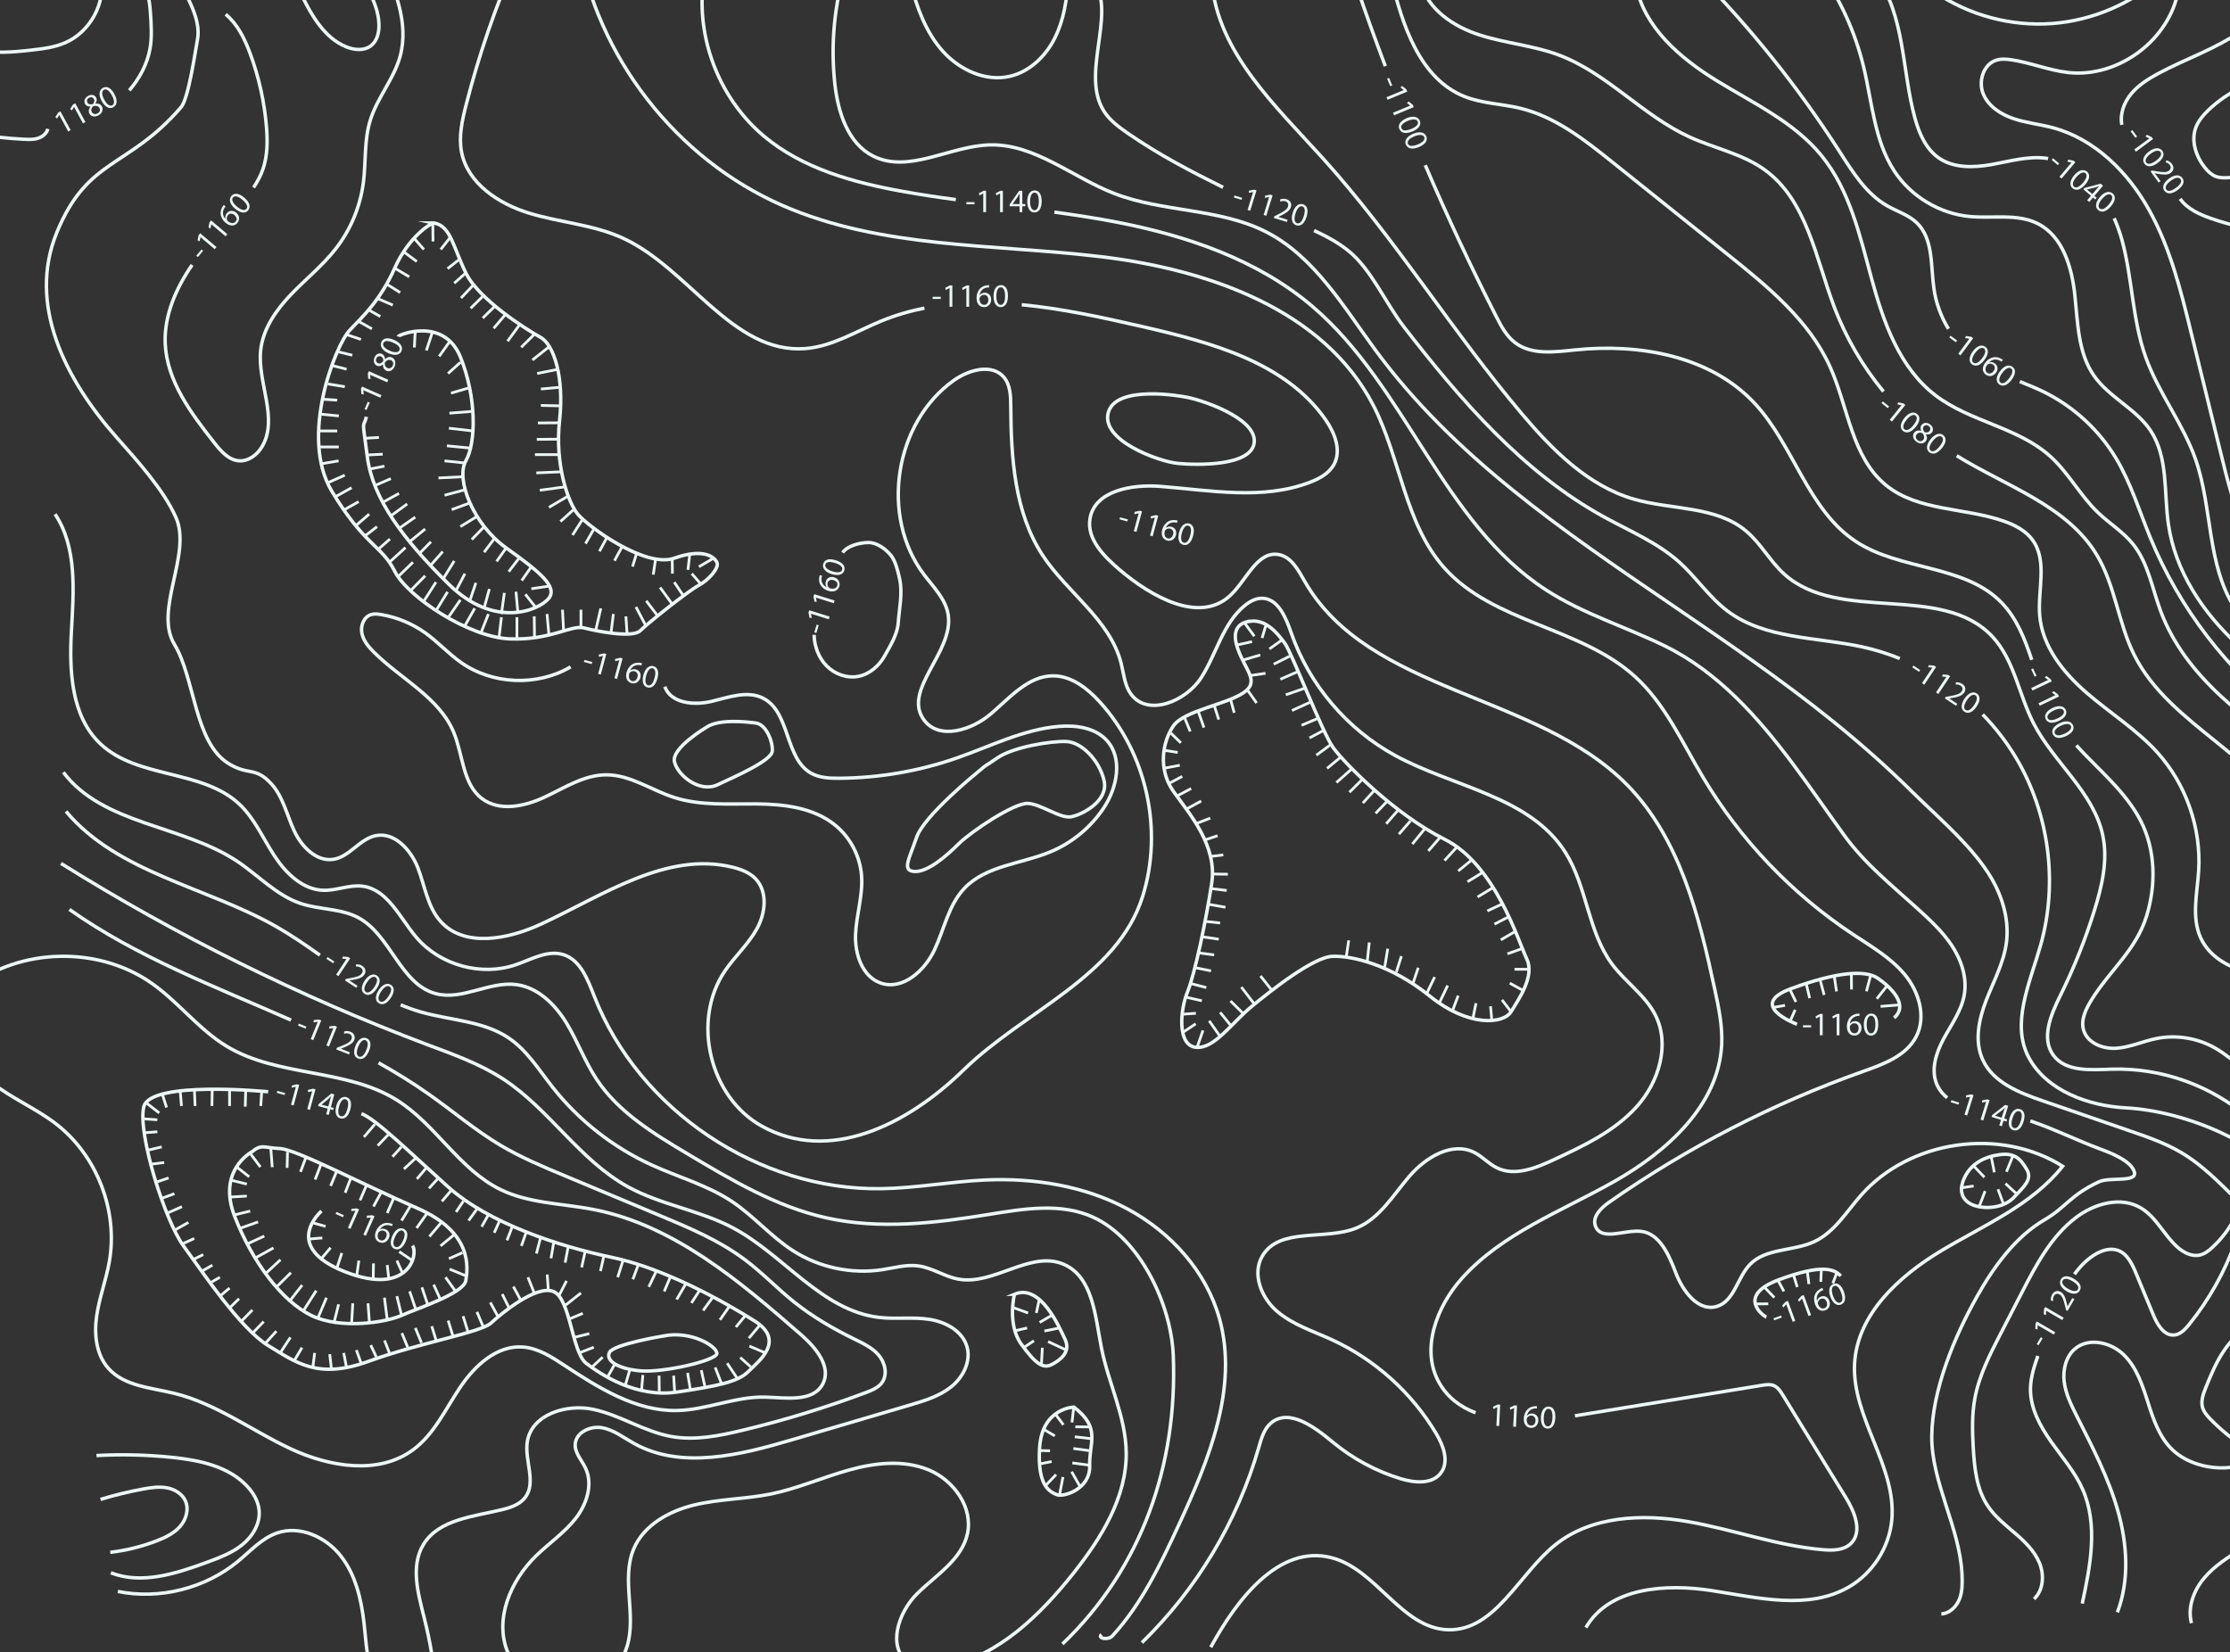 <svg id="Vector" xmlns="http://www.w3.org/2000/svg" viewBox="0 0 3260 2415"><rect x="0" y="0" width="3260" height="2415" fill="#333333" stroke="none"/><style>.st0{fill:none;stroke:#ecf7f6;stroke-width:5;stroke-miterlimit:10}.st1{fill:#ecf7f6}.st2{fill:none;stroke:#ecf7f6;stroke-width:4;stroke-miterlimit:10}</style><path class="st0" d="M3184.6-14.9c-12.6 73-87.7 129.2-161.3 120.9-28.2-3.2-55-14.5-83.1-18.6-7.3-1.1-15-1.6-22.1.7-18.7 6-26.3 30.8-18.9 49s25.6 30 44.2 36.3c18.6 6.3 38.5 8.2 57.5 13.3 61.3 16.4 110 64.9 140.9 120.4s46.4 117.9 61.5 179.6c14.2 57.9 28.5 115.8 42.7 173.7 10.5 42.9 21.2 86.1 40.3 125.9s47.6 76.4 86.3 97.6"/><path class="st0" d="M3277.8 44.1c-37.5 27.3-82.7 41.7-123.5 63.8-14.3 7.8-28.4 16.7-38.8 29.3-10.4 12.6-16.7 29.3-13.6 45.3M3187.1 290.7c10.6 14.8 28.2 22.7 45.4 28.7 55.5 19.4 115.4 25.9 173.7 19M3275.4 128.5c-17.2 8.2-33 19.2-46.8 32.3-7.5 7.2-14.5 15.3-18.3 25-7.7 19.7-.3 42.6 12.9 59.1 4.2 5.3 9.2 10.2 15.5 12.8 5.9 2.4 12.4 2.4 18.7 2 25.7-1.4 51.1-9 73.5-21.9M2828.9-11.4c49.7 33.8 110.9 50.2 170.8 45.8 59.9-4.4 118.1-29.6 162.3-70.2M3090.7 319.1c4.7 10.5 8.5 21.4 11.5 32.2 15.3 56.2 14.9 116.1 34.6 170.9 18.7 52.4 54.7 97.2 73 149.7 24.7 71 16.3 153.5 57.1 216.6 22.1 34.2 56.5 58.6 91.8 79.1M2742.3-35.5c42.9 58.4 37.8 137.9 57 207.8 6.1 22.3 15.8 45.1 34.7 58.4 21.8 15.3 50.9 14.5 77.1 9.9 26.2-4.6 52.5-12.5 78.9-9.4 1.4.2 2.7.3 4.1.6"/><path class="st0" d="M2659.6-44.2c30.3 42.5 52.4 90.9 64.7 141.7 12.6 52 15.7 108.2 45.1 152.8 24.3 37 66 62 110 66.2 33.7 3.2 70-4.8 100.1 10.7 36.3 18.6 49.4 63.8 53.7 104.4 4.3 40.6 4.6 84.3 28 117.7 22.1 31.6 61.3 48.1 82.7 80.2 25.9 39 19.4 90.2 26 136.6 9.8 68.5 50.4 129.8 101.5 176.5 51.1 46.8 112.4 80.7 173.7 112.8"/><path class="st0" d="M2952.7 557.8c11.7 4.7 23.4 9.4 34.7 14.9 43.7 21.4 81 55.6 106 97.3 21.7 36.2 34 77 50.1 116 42.5 103.2 112.8 194.7 201.5 262.4M2484.3-35.2c76.7 78.1 145.4 164.1 204.6 256.3 19.3 30 38.9 62 69.8 79.7 14.5 8.3 31.3 13.3 43.4 24.9 24.5 23.5 20.2 62.8 25.1 96.5 3 20.7 10.3 40.7 21.2 58.6"/><path class="st0" d="M2391.6-21.6c11.8 61.7 64.7 106.8 118.3 139.7s112.8 60.4 152.6 109c41.7 50.8 56.5 117.7 73.8 181.2s40.9 129.8 93.2 169.7c50.5 38.6 120.5 46.5 167.7 89.1 26.8 24.1 43.8 57.4 69.8 82.2 16.6 15.9 36.7 28.1 51.1 46 22.2 27.5 28 64.3 40.3 97.5 36.4 98.2 128.6 162.8 215.7 221"/><path class="st0" d="M2860.5 666.2c72.1 44.8 161.6 72.7 205.1 145.6 26.7 44.7 31.1 99.4 54.5 145.9 52.2 104.1 187.6 148.1 234.5 254.8M2077.2-24.5c10.2 38.4 47.8 63.4 85.7 75.6s78.3 15.3 115.5 29.2c70.8 26.4 122.7 88.5 191.4 119.9 36.4 16.6 77.1 24.5 109.6 47.8 62.2 44.7 75 129.6 102.2 201.2 17 44.6 41.4 86.3 71.8 123.1"/><path class="st0" d="M2033.3-32.4c16.9 68.7 41.7 147 107.4 173.4 25.9 10.4 54.7 10.7 81.8 17.3 51.3 12.4 94.3 46.4 135.5 79.4 56.1 45 112.2 90 168.4 134.9 58.1 46.6 118.3 95.7 148.9 163.6 26.6 58.9 31.6 132.1 81.7 173 47.2 38.6 115.9 32.5 173.3 53 15.7 5.6 31.1 13.7 41 27.1 22.3 30.5 7.4 73 10.5 110.6 3.8 45.1 34.5 83.4 68.7 113 34.2 29.6 73.3 53.8 103.6 87.4 41.8 46.5 63.9 110.1 60.1 172.5-2.1 33.2-10.8 68.4 3.1 98.6 12.2 26.5 40.1 43.1 68.6 49.1 28.5 6.1 58.1 3.2 87.1.3"/><path class="st0" d="M3035.4 1089.7c32.9 36.2 72.5 67.7 94.5 111.2 21.4 42.2 22 93.1 8.3 137.7-15.5 50.5-53.8 79.6-80.6 123-8.2 13.3-16 29-11.7 44.1 5.5 19.1 28.4 28.1 48.2 26.7 19.8-1.4 38.4-10.1 57.9-14.1 29.2-6 60.5-.9 86.4 13.9 31.1 17.8 55.7 49.7 91.2 54.7M2083.6 241.5c32.1 74.8 66.7 148.6 103.7 221.1 7.2 14.1 14.8 28.6 27.4 38.2 24.1 18.6 58 13.8 88.3 10.7 93.8-9.7 197.2 8.8 261.7 77.7 57.7 61.7 78.1 156.5 148.8 202.7 64.8 42.4 157.8 33.3 212.1 88.6 22.6 23.1 34.2 53.1 44.6 84.1M1983.9-17.8c13.1 38.4 26.9 76.5 41.3 114.5"/><path class="st0" d="M1771.4-26.5c9.1 103.1 92.7 180.8 162.1 257.5 105.9 117.1 189.1 252.9 290.9 373.5 45.1 53.4 97.1 105.8 164.2 125.2 55.1 15.9 119.5 9.6 163.6 46.3 21.6 17.9 35 44 55.7 62.9 80.3 73.1 230.5 12.4 304.7 91.7 32 34.2 38.6 84.5 59.9 126.2 29.6 57.9 88.4 101.2 101.6 164.9 7.5 36.1-1.2 73.5-12.2 108.8-13.3 42.7-29.9 84.4-49.8 124.5-13.7 27.8-28.7 62.4-10.4 87.5 18 24.7 54.8 21.5 85.5 20.5 73.2-2.3 146.9 24.3 201.6 72.9"/><path class="st0" d="M2898.5 1044.5c18.5 19.1 34.9 40.2 48.5 63 48.7 81.4 62 183.2 36.1 274.4-15.6 54.8-44.2 115.2-16.7 165.1 26.4 47.9 87.1 69.7 141.7 72.6 83.5 4.4 209.2 50.4 264.6 140.9M1921 337c17.7 8.2 34.8 17.3 50 29.5 33.6 26.9 54.7 76.9 81.1 111 83.1 107.3 174.1 213.1 293.1 278.4 37.4 20.5 77.6 37.2 109.4 65.6 25.1 22.5 44 51.6 70.9 71.8 54.9 41.3 129.9 37.7 197 52.4 18.7 4.1 37 9.8 54.8 17M1587.6-40.2c55.6 44.6-12.3 143.9 26.7 203.5 8.8 13.4 22.2 23.1 35.4 32.2 44.3 30.6 90.9 54.9 138.3 78.4M1331.2-24c9.4 35.5 22.4 71.3 46.9 98.7s62.6 45.2 98.4 36.8c28.7-6.7 52-29.2 65.3-55.5 13.3-26.3 17.9-56.2 19.6-85.6.5-8.9.2-19.1-6.6-24.8"/><path class="st0" d="M1236.8-49.5c-17.2 55.6-22.7 114.8-16.3 172.6 4.6 41.2 19 86.5 56 105.1 52.2 26.2 112.6-15.2 171-16.4 65.5-1.4 120.1 47.3 181.2 71 71.5 27.7 153.9 21.3 222.2 56.2 70.6 36.1 112.9 109 159.9 172.9 113.6 154.7 273.8 263.8 430.5 370.5 81.4 55.5 162.9 111.1 239.6 173.1 39.1 31.7 76.9 64.9 112.7 100.3 35.4 35 76.6 69.8 105.9 110.1 4.4 6.1 8.6 12.4 12.3 18.9 16.3 28.2 25.6 61.3 21.3 93.5-4 29.6-18.8 56.4-29.6 84.3s-17.4 59.9-4.8 87c15.3 33 53.1 47.8 87.5 59.7 42.8 14.8 85.7 29.6 128.5 44.3 25.2 8.7 50.5 17.5 73.5 31 23.7 13.9 44.2 32.6 63.9 51.8 34.1 33.4 66.1 69 95.6 106.6"/><path class="st0" d="M2968.1 1638.7c34.4 11.5 67.2 28 101.9 40.9 15.7 5.8 44.7 17.1 50 33 5.7 16.9-35.3 7.5-51.5 15-42 19.5-48.4 37.4-79.5 55.5-42.8 24.9-74.8 69.3-99 112.5-33.1 59-65.4 136.4-66 204-.6 67.6 41.3 134.2 44.2 201.8.5 12.2.8 24.7-3.6 36s-14.5 21.4-26.6 21.9M1541.4 310.1c30.6 4.2 61 8.8 91.3 14.7 103.2 20 206.3 55.2 286.2 123.4 137 117 190.2 316.7 341.5 414.4 53.7 34.7 115.9 53.6 173.4 81.7 77.7 38.1 136.2 104.2 187.2 172.4 25.9 34.6 50.3 70.4 75.7 105.3 29.5 40.5 67.9 71.4 104.9 104.9 18.8 17 37.8 34.3 51.8 55.5 14 21.2 22.5 47.1 18.1 72.1-4.2 23.4-18.9 43.3-30.2 64.2-11.3 20.9-19.3 46.6-9.2 68.1 3.5 7.4 8.5 13.2 14.5 18M1027.3-17.9c-7.3 80.9 27.1 164.4 89.2 216.7 56.7 47.7 131.3 68.2 204.2 81.2 25.4 4.6 51 8.4 76.6 11.8"/><path class="st0" d="M3267.9 1778.5c-8.4 17.1-20 32.6-34.1 45.4-5.1 4.7-10.8 9.1-17.5 10.7-12 3-24.3-3.5-33.5-11.8-19.4-17.5-30.8-43.8-53.4-57.1-29.2-17.2-67.7-6.3-94.6 14.2-36.5 27.7-58.6 69.9-79.6 110.6-10.2 19.8-20.4 39.5-30.6 59.3-15.7 30.4-31.6 61.4-37.7 95.1-4.3 23.7-3.6 48-2.2 72.1 1.7 29.5 4.9 60.3 21.4 84.8 10.5 15.6 25.6 27.5 39.9 39.8s28.3 25.9 35.5 43.3c7.2 17.4 5.8 39.7-7.9 52.6"/><path class="st0" d="M2979.1 1982.2c-5.5 15.7-10.7 31.8-10.8 48.4-.2 28 14 54.1 30.2 77s35 44.4 46.3 70.1c22.6 51.7 11.1 111.3-.8 166.5M3267.8 1815.9c-15.6 43.6-38.6 84.5-67.7 120.5-5.7 7-12.5 14.3-21.5 15.2-15 1.4-24.7-15-30.5-28.9-8.5-20.5-17-40.9-25.5-61.4-5.7-13.6-12.8-28.7-26.7-33.5-11.2-3.9-23.6.2-33.7 6.4-11.9 7.3-21.4 17.3-29.6 28.6M3287.2 1941.3c-32.7 16.3-48.9 53-62.5 86.9-3.7 9.3-7.5 19.4-4.9 29.1 1.9 6.9 6.9 12.5 11.9 17.6 29.9 30.6 66.6 54.6 106.6 69.7M3277.3 2264c-20 12.4-40.3 25.2-55.4 43.3-15.1 18.1-24.3 42.7-18.2 65.5M3277.2 2142c-21.1 5.8-43.9 5-64.8-1.7-13.3-4.3-25.9-10.9-36.1-20.5-19.2-18-28.1-44.1-36.1-69.2s-16.5-51.3-35.2-69.8c-18.7-18.5-51.2-26.1-71.4-9.2-13.6 11.4-18.2 30.9-16 48.5 2.2 17.6 10.3 33.9 18.3 49.8 22.7 45 46.3 90 60.1 138.5 13.8 48.5 17.2 101.5-.6 148.6M844.6-84.8C872 82.5 988.5 232.5 1143.9 300.4c144.6 63.2 308.4 56.1 465.1 74.8s326.4 77.3 398.7 217.5c39.9 77.5 45.9 173.1 104.2 238 71.8 80 198.5 86 278.1 158.2 44 39.9 68.9 95.9 99.3 146.9 54.7 91.7 130.2 170.9 219.1 229.8 27 17.9 55.9 34.5 76.5 59.5 20.6 25.1 31.3 61.6 16.3 90.4-14.6 28.1-47.7 40.2-77.6 50.8-131.6 46.6-256.8 111.1-371.1 191.1-11.9 8.3-25.1 21.2-20.2 34.8 8.2 22.6 42.1 5.5 66 7.8 28.2 2.7 41.6 35 51.8 61.4 10.2 26.4 32.7 56.6 59.8 48.4 25.5-7.7 29.8-42.1 48.3-61.3 23.4-24.2 63.3-19.1 93.9-33.3 29.5-13.7 47.1-43.6 68.6-68 71.5-80.9 203.3-99.8 294.7-42.3-45 56.7-114.9 86.1-177.1 123.3-62.1 37.2-123.2 92.9-127.1 165.2-4.2 79 61.7 149.9 54.4 228.6-3.7 40.1-27.9 77.8-62.8 98-59.1 34.1-132.7 15.8-200.1 5.3s-150.1-5-184.3 54"/><path class="st0" d="M2302.4 2069.7c91.3-14.9 182.5-29.7 273.8-44.6 5.6-.9 11.6-1.8 16.8.4 6 2.5 9.8 8.3 13.2 13.8 30.8 50 61.5 100.1 92.3 150.1 12.8 20.8 24.8 50.2 7.1 67.2-10.3 9.8-26.2 10.1-40.3 8.9-67.4-5.6-131.7-29.7-198.3-41.2-66.6-11.5-141-8.2-193.6 34.2-53.4 43-87.4 125.4-156 124-68.4-1.4-105.1-88.9-171.5-105.5-76.7-19.2-138.1 61.6-175.9 131M1493.7 445.5c59.1 5.6 118.6 18.7 176.1 31.9 100 23 209.3 51.9 268 136.1 13.4 19.2 23.5 44.8 12.4 65.3-7 13-20.9 20.7-34.7 26-68.9 26.8-145.9 12-219.7 6.2-41.4-3.2-95.8 6.4-102.4 47.4-4.8 29.6 20.3 54.8 43.1 74.3 46.2 39.4 116.4 79.3 161.3 38.4 24.6-22.3 40-67 72.5-60.2 18 3.8 27.7 22.8 36.9 38.7 93.9 163.8 339 163.2 471.4 297.7 77.3 78.5 105.2 191.8 128.3 299.5 5.7 26.4 11.3 53.2 10 80.2-4.3 88.5-79.9 156.5-157 200.1-77.1 43.6-163.9 75.8-222.9 141.8-37 41.3-60.4 103.8-33.3 152.1 12.3 21.9 31.1 35.8 53.4 44.3M754.5-59.1c-30.2 68.9-54.7 140.3-73.3 213.2-5.7 22.3-10.8 45.5-6.5 68.1 8.9 46.1 54.6 76 99.5 89.6 44.9 13.6 93.2 16.6 135.9 36.1 96.9 44.3 160.6 169.6 266.9 161.7 39.6-3 74.7-25.3 111.5-40.4 20.5-8.4 41.5-14.5 62.9-18.8"/><path class="st0" d="M1669.3 2401.3c80.4-78.2 139.9-177.6 170.9-285.4 3.7-12.9 7.5-26.8 17.7-35.5 26.2-22.4 63.7 5.6 90.2 27.6 29.3 24.3 63.5 42.8 99.9 53.8 20.2 6.1 46 8.3 58.5-8.7 12.2-16.4 3.6-39.7-6.9-57.3-35.6-59.9-89.8-108.6-153.2-137.6-27.4-12.5-57-21.8-79.8-41.5s-36.5-54.4-21.3-80.4c25-43 91.9-22.4 137.9-41.2 33.6-13.8 53.3-47.8 77-75.4 23.7-27.6 62.2-51.2 94.8-35.1 12.1 6 21.3 16.8 33.5 22.7 25.7 12.6 56.2.5 82.2-11.6 44-20.4 89.2-41.7 121.7-77.6s49.4-90.6 27.7-133.9c-14.6-29.1-43.5-48.2-63.1-74.3-35.8-47.8-36.8-114-68.9-164.3-52-81.5-163.2-94.8-248.2-141-70.5-38.3-126-103.6-152.3-179.4-7.8-22.4-19.2-50.6-43-50.6-9.2 0-17.8 4.8-25 10.7-32 26.1-41.2 70.7-63.6 105.4s-77.9 57.4-102.5 24.2c-9.5-12.8-10.6-29.6-14.5-45.1-16-63.4-78.1-102.8-114.3-157.3-41.9-63.3-46.6-143.5-47.1-219.4-.1-14.5-.6-30.4-9.9-41.5-17.3-20.6-51.1-11.2-73.1 4.3-87.2 61.8-108.4 198.9-43.8 284.1 14 18.5 32 36.1 35.4 59.1 8.2 54.7-68.6 110.3-34.9 154.1 22.3 29 69.4 14.1 97.2-9.6 27.8-23.7 54.8-55.8 91.3-55.6 26.8.1 50 18.4 68 38.2 68.5 75.1 93.2 187.6 62.5 284.6-37.2 117.6-173.2 167-261.4 253.1-84 82-197.6 136.9-295.5 82.2-76.3-42.6-102.7-154.6-53.6-226.8 14.6-21.4 34.4-39.2 46.9-61.9 12.5-22.7 15.8-53.8-2-72.6-8.7-9.2-21.2-13.9-33.5-17-96.7-23.8-189.6 41.1-280 83-48 22.3-112.6 35.3-147.6-4.4-18.7-21.2-22.5-51.3-32.7-77.7-10.2-26.4-34.4-52.9-62-47-22.8 4.8-37.3 29.9-60.2 34.3-25.4 4.8-47.8-18-58.6-41.4-10.9-23.4-16.3-50.2-33.8-69.1-23.6-25.4-32.7-11.1-62.2-29.3C284 1085.3 285 991.4 255 942c-30.6-50.4 26.2-132.3 2-186-18.3-40.8-56.4-82.5-86-116-75.7-85.4-131.2-194.4-88-300 45-110 104-93.2 181.7-183.3 11-12.7 20.9-82.5 24-99 10.7-56.2-75.8-132.7-66-189"/><path class="st0" d="M80.5 751.6c32.5 48.9 27.1 112.5 23.9 171.1-3.3 58.6-.2 124.6 42.5 164.8 54.3 51.2 148.5 37 202.9 88 22.3 20.9 34.6 49.9 51.3 75.5 16.7 25.6 41.5 49.8 72 50.5 19.1.5 37.8-8.4 56.8-6 37.1 4.7 54.7 46.6 79 75.1 34.6 40.5 94.7 57 145 39.8 23.1-7.9 46.9-22.2 70.1-14.7 24.7 8 35.1 36.2 44.6 60.3 65.3 167.1 240.6 284.6 420 281.7 50.8-.8 101.1-10.4 151.8-12.7 71.6-3.2 144.9 8.5 208 42.4 63.1 33.9 115.1 91.3 134.3 160.3 28 100.9-15.5 206.6-59.5 301.6-26.6 57.5-54.4 115.7-97.2 162.4-5.9 6.4-22.3 3.5-15.8-2.3"/><path class="st0" d="M92.6 1129c58 76.9 173.8 76.7 254 130 31.2 20.8 57.7 50.1 93.3 61.9 27.4 9.1 58.4 7 83.9 20.6 47.6 25.5 61.4 97.7 113.7 111.2 38.5 10 78-18.5 117.5-13.3 31.2 4.1 56.1 28.6 72.6 55.3 16.5 26.8 27.2 56.9 44.6 83.1 31.8 48.1 82.9 79.2 132.4 108.7 64.4 38.4 130.1 77.5 203.3 93.8 77.7 17.3 158.7 7.9 237.3-4.9 51.2-8.3 106-17.6 153.1 4.1 68.3 31.5 113.9 127.2 116.9 202.3 6.3 160.2-46.2 310.5-162 421.5"/><path class="st0" d="M585.7 1468.9c9.6 4 19.4 7.6 29.5 10.5 43.4 12.4 91.6 12.9 128.9 38.3 26.4 18 43.6 46.1 63.3 71.1 38.3 48.8 88.5 88.3 144.9 114.1 39.3 18 81.9 29.6 117.8 53.6 31.6 21.1 56.8 51 88.7 71.6 38.4 24.8 86 34.9 131.1 28 17.7-2.7 35.5-8 53.2-5.4 20.2 2.9 37.8 15.5 57.8 19.2 52 9.6 105.2-42.4 153.8-21.8 43.1 18.3 46.4 76.1 55.4 122 10.1 51.5 35.5 100.3 36.3 152.8 1 65.5-36.2 125.2-76.9 176.6-48.9 61.7-109.4 120.5-186.4 137.3-18.9 4.1-40.4 5-55.8-6.6-30.8-23.2-13.8-73.7 13.7-100.7s64.8-49.4 73.2-87c8.7-38.7-19.8-78.5-56.5-93.7-36.6-15.1-78.5-10.5-116.6.2-38.2 10.6-74.7 26.9-113.6 34.9-37.2 7.6-75.8 7.3-112.7 16.2-36.9 8.9-74.1 29.6-88.6 64.7-18.1 43.9 4.2 95.5-9.2 141-10.7 36.5-46 64.4-84 66.5s-76.1-21.8-90.7-56.9c-20-48 4-104.6 41.2-140.8 19-18.5 41.3-33.7 57.7-54.4 16.4-20.8 26.1-50 14.8-73.9-5.5-11.7-15.8-22.1-15.1-35 .9-17.3 22.1-27.2 39.2-24.1 17.1 3 31.3 14.4 46.5 22.8 69.3 38.7 155.3 17.2 231.5-5.3 57.4-16.9 114.7-33.8 172.1-50.7 21.3-6.3 43.2-12.9 60.5-26.8 17.3-13.9 29.1-37.2 22.9-58.5-6.7-23.3-31.8-36.6-55.8-40.1-24-3.5-48.5.1-72.6-2.7-84-9.8-139.1-91.3-213.9-131-48.6-25.8-105.4-33.5-153.6-60.1-70.2-38.7-114.3-112.7-181.2-156.8-34.3-22.6-73.5-36.5-111.9-50.9-186.7-70.3-366.3-159.2-535.4-264.9M96.5 1186.2c76 90.5 205.6 110.1 308.1 168.8 21.7 12.4 42.4 26.7 63 41.3"/><path class="st0" d="M553.4 1553.7c25.6 14.3 50.6 29.7 74.6 46.7 34.7 24.5 67.2 52.2 103.7 73.9 30 17.8 62.3 31.4 94.6 44.8l137.7 57.6c43.5 18.2 87.6 36.7 125.3 65.1 25.2 18.9 47 41.9 71.6 61.6 26.8 21.4 56.7 38.8 87.5 53.9 13 6.4 26.7 12.7 36.1 23.7s13.4 28.3 4.9 40.1c-5.5 7.6-14.7 11.3-23.5 14.6-59.2 22.2-119.8 40.7-181.4 55.4-33.8 8.1-68.8 15-103 8.9-39.6-7.1-74.4-31-113.7-39.6-39.3-8.6-90.4 7.1-96.9 46.8-4.5 27.6 13.7 59.5-3.1 81.8-7.7 10.2-20.6 14.7-33 17.7-42.2 10.4-93 14-115.7 51-19.4 31.7-7.8 72.3 1.3 108.4 8.6 34.1 14.4 68.9 17.4 104 .8 9.3 1.1 19.6-4.3 27.1-6.1 8.4-17.8 11-28.1 9.9-27.5-2.9-49.1-26.5-59.1-52.4-10-25.8-11-54.1-14.1-81.6-4-34.9-12.2-70.7-33.9-98.4-21.7-27.7-59.6-45.1-92.9-33.8-22.5 7.6-39.1 26.4-57.4 41.5-48.1 39.7-114.5 56.4-175.7 44.1M101.5 1329.5c98.7 69.8 213.1 112.8 324 161.8"/><path class="st0" d="M-46.8 1444.3c76-59.5 191.6-62 270.1-5.8 38.4 27.5 67.8 66.7 108.2 91.1 74.7 45 174 32.2 248.1 78.2 57.2 35.5 91.7 101.9 152.3 131.3 41.6 20.2 89.7 20.1 135.2 28.9 117.6 22.8 213.8 104.6 304.1 183.3 21.4 18.7 44.9 46.9 31.5 72-14.4 27-53.7 19.9-84.3 19.1-43.5-1.1-85.2 18.7-128.6 19.6-60.5 1.3-115.1-33.4-165.6-66.6-18.3-12.1-37.7-24.5-59.6-26.2-38.1-3-70.7 27.2-92 59-21.3 31.7-37.8 68.3-68.6 91.1-50.5 37.4-122.5 25.1-179.4-1.5s-108.7-66-169.7-80.9c-34-8.3-73-10.4-96.3-36.4-18.1-20.2-21.2-50-17.3-76.8 3.9-26.8 13.8-52.5 18.5-79.2 13.2-74.8-18.2-155.8-78.5-202-29.5-22.6-64.6-37-93.7-60.2-31.3-25-54.6-60-65.5-98.6M141 2127.8c37-2 74.1-1.1 110.9 2.7 39.8 4.1 82.2 13 109.5 42.3 9 9.7 16.2 21.8 17.4 35.1 1.8 19.3-9.4 38-24.5 50.2s-33.6 19.1-51.8 25.8c-45.3 16.6-95.6 32.9-140.4 15.3"/><path class="st0" d="M147 2191.9c20.7-6.3 41.8-11.4 63.1-15.3 11.2-2 22.7-3.7 33.9-1.6s22.1 8.5 26.9 18.8c5.7 12.3 1.3 27.4-7.6 37.6-8.9 10.2-21.6 16.2-34.2 21.1-21.8 8.4-44.7 14.1-67.9 16.8M834.2 974.9c-48.7 28.7-114 26.1-160.2-6.4-18.4-12.9-33.7-29.9-51.9-43-19.3-13.8-41.7-23.2-65.1-27.1-4.9-.8-9.9-1.4-14.6.1-10.6 3.3-15.6 16.3-13.4 27.2s9.7 19.8 17.5 27.6c39.5 39.5 95.6 66 116.9 117.6 13.6 32.9 12.8 75 41.1 96.5 25.7 19.5 62.7 11.5 91.9-2.2 29.2-13.7 57.9-32.6 90.1-32.5 34.9 0 65.5 22.3 98.8 33 38.4 12.4 79.7 9.2 120.1 9.5 40.3.3 83.2 5.3 114.7 30.4 22.7 18.1 37.3 45.8 39.4 74.7 2.1 28.7-7.6 57-8.8 85.8-1.2 28.8 10 62.1 37.4 71.2 31.8 10.5 63.6-18.2 77.9-48.5s20.6-65.5 43.5-89.9c31.7-33.8 83.8-35.9 126.5-53.8 31.3-13.1 58.7-35.7 77.5-64 19.7-29.6 28.4-72.6 4.4-98.8-17-18.5-44.7-22.5-69.8-20.4-52 4.3-99.8 28.9-149.1 46.1-55.3 19.3-113.7 29.3-172.2 29.7-14 .1-28.6-.5-40.9-7.3-38.8-21.6-30.5-89-69.9-109.5-23.1-12.1-50.8-1.5-76.2 4.5-25.4 6-59.1 2.9-67.9-21.6M280.8 387.3c-23.3 33.8-40.9 73.5-39.3 114.5 2.2 55.2 38 102.6 72.2 146 9.3 11.8 20.3 24.5 35.3 25.8 14.2 1.2 27.3-8.9 34.4-21.2 23.9-41.3-7.4-93.1-2.3-140.6 3.4-31.1 22.4-58.4 44-81s46.4-42.4 65.6-67c21.8-27.8 35.9-61.6 40.5-96.7 3.9-30.2 1-61.6 9.9-90.7 10-33 34.4-60.3 43.7-93.6 13.8-49.7-8.3-101.5-30-148.2"/><path class="st0" d="M329.9 20.9c17.3 14.3 27.5 35.3 35.4 56.3 13.1 35 21.3 71.8 24.3 109 1.6 20.4 1.5 41.4-5.1 60.7-3.3 9.7-8.2 18.7-13.8 27.2M437.9-13.3c16 32.9 34.9 68.5 68.8 82 11.4 4.5 25.3 5.8 35.2-1.5 8.9-6.6 12.2-18.6 12.1-29.8 0-23.6-11.6-45.4-22.9-66.1-5.7-10.5-11.5-21.1-17.2-31.6M209-20c8.6 10.5 9.9 25 10.9 38.6 1.2 17.4 2.4 35-.5 52.1-4 22.8-15.3 43.9-30.4 61.4M148.1-33.8c6.4 38.9-16.6 80.7-52.8 96.3-15.5 6.7-32.5 8.8-49.3 10.7-27.2 3.1-55.2 5.6-81.8-1.4M-33.1 196.4c22.7 3.6 45.5 6 68.4 7.2 6.9.3 13.9.6 20.4-1.5s12.6-7 14.2-13.7M1190.1 928c.4 16.8 6.6 33.7 18.5 45.6 11.8 11.9 29.5 18.3 46 15.2 16.6-3.1 30.5-15.4 38.7-30.1 8.2-14.7 18.6-31.3 19.8-48.1 1.5-21.6 6.7-43.3 2-64.5-2.3-10.4-5.8-25.7-12.5-34-7.8-9.7-21-19.3-33.5-19s-30 4.6-37.3 14.7M1829 908c-10.2.9-31 6-20 39s33.9 49 8.4 66-86.4 26-101.9 48-23.5 63 0 96 64.2 79 55.9 134c-8.4 55-24.4 132-35.4 159s-15 78 12 81 52-35 81-59 91-73 119-74 85 12 142 58 108 41 119 23 35-52 23-77-46-138-120-175-147-112-163-134-60-138-71-153-27-34-49-32zM1429 1129s-78 63-89 95-22 49-3 50 46-22 64-40 82-61 102-59.5 47 22.5 63 19.5 55-23 48-53-33-56-55-57-78 8-101 24-10.5 5.4-29 21zM1033 1063s-52 30.6-47 50.8c5 20.2 37 45.6 63 33.4 26-12.2 79-35.2 80-49.2s-9-39-24-41-54-6.1-72 6zM392 1596s-172.6-17-181.8 22 30.8 166 57.8 203 83 121 124 146 73 50 147 23 164-42 179-56 66-56 91-46 27 89 48 105 73 51 133 42 89-15 104-30 55-45 9-74-132-77-209-93-180-50-239-103-104.3-98-126.6-107"/><path class="st0" d="M368 1684s-51 27-25 94 69 124 112 145 110 10 132 0 91-32 94-51 10-70.5-71-105.8c-81-35.2-177-86.2-201-87.2s-26.2-7.1-41 5z"/><path class="st0" d="M470 1770.4s-60 51.6 34 88.6 108-26 99-38M970 1953s-73 12-79 24 12 24 45 27 112-15 112-25.5-37.8-33.7-78-25.5zM1483 1892s-11 44 10 73 32 36 44 30 29-18 20-37-36-82-74-66zM1570 2057s-46.4 1-50.2 59c-3.8 58 16 65 25.1 69 9.1 4 49.1-7.5 48.1-42.2s17-54.8-23-85.8zM635 326c-4-.8-37 19-58 66s-46 70-66 91-74 155-26 235 73 79 92 117 109 97 169 99 89-21 108-16 71 15 82 4 70-58 85-66 31-26 27-34-19.7-21-62.3-6-126.5-46.7-141.1-64.4C830 734 811 678 818 615s-8-111-28-122-90-55-109-94-22-68-46-73z"/><path class="st0" d="M582 492c1-3 67.2-29 91.1 30S696 647.4 681 673.7c-15 26.3 10 92.2 59 127.3 49 35 76 57 62 74s-79 45-146-21-111-125-119-186-6.3-39.7-1.3-58.7M1731 580s-98.7-18.7-110.7 22.7c-12 41.3 74 72 101.3 74.7 27.3 2.7 109.3 4.7 112-31.3 2.7-36.1-81.3-63.2-102.6-66.1zM2627 1497.3c-2-.7-74-28-8.7-52s108-28 126.7-15.3 46 38.7 24 58M2919 1688.7c-2.6.5-31.3 4-45.3 29.3s-2.7 40.7 16 45.3c18.7 4.7 42 .7 54.7-13.3 12.7-14 27.3-25.3 18.7-40s-17.4-26.7-44.1-21.3zM2582.3 1925.3c-4.7-1.3-44.7-31.3 18.7-54.7 63.3-23.3 80.7-15.3 90-5.3"/><path class="st1" d="M2603.7 1923.1l1.1 2.9-11.1 4.1-1.1-2.9 11.1-4.1zM2611.3 1906.8l-4.2 4.6-1.9-2.7 5.2-5.8 3.4-1.2 10.7 29.3-3.8 1.4-9.4-25.6zM2634.4 1898.3l-4.2 4.6-1.9-2.7 5.2-5.8 3.4-1.2 10.7 29.3-3.8 1.4-9.4-25.6zM2665.4 1886c-.8.3-1.8.7-2.9 1.3-5.8 3.3-7.5 9.1-6.4 14.1h.1c.7-2.4 2.6-4.8 5.8-6 5.2-1.9 10.2.5 12.3 6.2 2 5.4.1 11.7-6 13.9-6.3 2.3-12.2-1.1-14.9-8.7-2.1-5.8-1.7-11.1.1-15 1.6-3.3 4.3-6 7.8-7.8 1.1-.6 2.1-1 2.8-1.3l1.3 3.3zm5 17.3c-1.5-4.2-4.8-5.8-8.5-4.5-2.4.9-4.1 3.2-4.4 5.7-.1.5-.1 1.2.2 1.9 1.8 4.8 5.4 7.5 9.5 6 3.5-1.2 4.7-4.9 3.2-9.1zM2695.5 1888.1c3.6 10 1.9 16.8-4.5 19.2-5.7 2.1-11.6-1.9-15.2-11.5-3.6-9.8-1.3-16.8 4.6-19 6.1-2.2 11.6 2 15.1 11.3zm-15.8 6.3c2.8 7.6 6.7 11.1 10.3 9.8 4.1-1.5 4.3-6.9 1.5-14.4-2.6-7.2-6.2-11.3-10.3-9.8-3.4 1.2-4.4 6.4-1.5 14.4zM2188.9 2057.1l-5.7 2.7-.7-3.3 7-3.3 3.6.2-1.5 31.2-4.1-.2 1.4-27.3zM2213.5 2058.3l-5.7 2.7-.7-3.3 7-3.3 3.6.2-1.5 31.2-4.1-.2 1.4-27.3zM2246.8 2059c-.9-.1-2-.1-3.2 0-6.7.8-10.4 5.5-11.4 10.6h.1c1.6-1.9 4.2-3.4 7.7-3.2 5.5.3 9.2 4.4 8.9 10.5-.3 5.7-4.4 10.8-10.9 10.5-6.7-.3-10.8-5.7-10.4-13.8.3-6.1 2.7-10.9 5.9-13.8 2.7-2.4 6.2-3.8 10.2-4.1 1.3-.1 2.3-.1 3.1-.1v3.4zm-2.1 17.9c.2-4.5-2.2-7.3-6.1-7.5-2.5-.1-5 1.3-6.2 3.5-.3.5-.5 1.1-.6 1.8-.2 5.1 2 9 6.4 9.2 3.7.3 6.3-2.6 6.5-7zM2273.7 2072.5c-.5 10.6-4.7 16.3-11.6 15.9-6.1-.3-9.9-6.2-9.5-16.5.5-10.5 5.3-16 11.6-15.7 6.5.4 10 6.4 9.5 16.3zm-16.9-.3c-.4 8.1 1.9 12.8 5.7 13 4.3.2 6.6-4.7 7-12.7.4-7.7-1.4-12.8-5.7-13-3.7-.1-6.6 4.2-7 12.7zM2983.4 1954.8l2.7 1.6-6 10.2-2.7-1.6 6-10.2zM2978.8 1937.3l-.2 6.2-3.2-.9.3-7.7 1.8-3.1 27 15.7-2.1 3.5-23.6-13.7zM2991.2 1916.1l-.2 6.2-3.2-.9.3-7.7 1.8-3.1 27 15.7-2.1 3.5-23.6-13.7zM3022.5 1916.4l-2.2-1.3-1.1-4.5c-2.6-10.7-4.2-15.8-8.3-18.2-2.7-1.6-6-1.7-8.4 2.3-1.4 2.4-1.4 5.2-1 7.1l-3.2-.3c-.5-2.8-.1-6.1 1.7-9.2 3.4-5.8 8.8-5.9 12.6-3.7 5 2.9 6.9 8.8 9.1 17.7l.7 3.3h.1l7-12.1 3 1.8-10 17.1zM3031.5 1869.2c9.2 5.3 12.3 11.7 8.8 17.7-3.1 5.3-10.1 6-19 .9-9-5.3-11.8-12.1-8.6-17.5 3.3-5.8 10.2-6.1 18.8-1.1zm-8.1 14.9c7 4.1 12.3 4.2 14.2.9 2.2-3.7-1.1-8.1-8-12.1-6.6-3.9-12-4.7-14.2-.9-1.9 3.2.7 7.8 8 12.1zM2864 1611.8l-.9 3-11.3-3.5.9-3 11.3 3.5zM2880 1603.4l-6.1 1.2.2-3.3 7.6-1.5 3.4 1.1-9.3 29.8-3.9-1.2 8.1-26.1zM2903.5 1610.7l-6.1 1.2.2-3.3 7.6-1.5 3.4 1.1-9.3 29.8-3.9-1.2 8.1-26.1zM2922.7 1645.2l2.5-8.1-13.8-4.3.8-2.7 19.2-14.9 4.4 1.4-5.8 18.5 4.2 1.3-1 3.2-4.2-1.3-2.5 8.1-3.8-1.2zm3.5-11.3l3.1-9.9c.5-1.6 1-3.1 1.6-4.6h-.1c-1.5 1.5-2.6 2.5-3.8 3.6l-10.4 7.9v.1l9.6 2.9zM2958.2 1639.6c-3.1 10.1-8.6 14.6-15.2 12.5-5.8-1.8-8.1-8.5-5.1-18.4 3.1-10 9.1-14.2 15.2-12.3 6.2 2 8.1 8.7 5.1 18.2zm-16.3-4.6c-2.4 7.7-1.4 12.9 2.3 14 4.1 1.3 7.6-2.9 10-10.5 2.3-7.3 1.9-12.7-2.3-14-3.6-1.1-7.5 2.4-10 10.5zM2647.6 1498.8v3.1h-11.9v-3.1h11.9zM2660.4 1486.1l-5.5 2.9-.8-3.2 6.8-3.6h3.6v31.2h-4.1v-27.3zM2685 1486.1l-5.5 2.9-.8-3.2 6.8-3.6h3.6v31.2h-4.1v-27.3zM2718.3 1485.1c-.9 0-2 0-3.2.2-6.6 1.1-10.1 6-10.8 11.1h.1c1.5-2 4.1-3.6 7.5-3.6 5.5 0 9.4 4 9.4 10.1 0 5.7-3.9 11-10.4 11-6.7 0-11-5.2-11-13.3 0-6.1 2.2-11 5.3-14.1 2.6-2.5 6-4.1 10-4.6 1.2-.2 2.3-.2 3.1-.2v3.4zm-1.2 18c0-4.5-2.5-7.2-6.4-7.2-2.5 0-4.9 1.6-6 3.8-.3.5-.5 1.1-.5 1.9.1 5.1 2.4 8.9 6.9 8.9 3.5.1 6-2.9 6-7.4zM2745.8 1497.4c0 10.6-3.9 16.5-10.8 16.5-6.1 0-10.2-5.7-10.3-16 0-10.5 4.5-16.2 10.8-16.2 6.6-.1 10.3 5.8 10.3 15.7zm-16.9.5c0 8.1 2.5 12.7 6.3 12.7 4.3 0 6.4-5 6.4-13 0-7.7-2-12.7-6.3-12.7-3.7 0-6.4 4.5-6.4 13zM2807.1 979.5l-1.7 2.6-9.9-6.6 1.7-2.6 9.9 6.6zM2824.8 976l-6.2-.6 1.1-3.1 7.7.7 3 2-17.3 26-3.4-2.3 15.1-22.7zM2845.3 989.6l-6.2-.6 1.1-3.1 7.7.7 3 2-17.3 26-3.4-2.3 15.1-22.7zM2843.1 1020.9l1.4-2.2 4.5-.8c10.8-1.9 16.1-3.3 18.7-7.2 1.8-2.6 2.1-5.9-1.8-8.5-2.4-1.6-5.1-1.7-7-1.5l.5-3.2c2.8-.3 6.1.3 9.1 2.2 5.6 3.7 5.4 9.1 2.9 12.8-3.2 4.8-9.2 6.4-18.2 8l-3.4.5-.1.1 11.7 7.8-1.9 2.9-16.4-10.9zM2889.7 1032.7c-5.9 8.8-12.4 11.5-18.1 7.7-5.1-3.4-5.4-10.4.3-19.1 5.8-8.7 12.7-11 18-7.5 5.4 3.7 5.3 10.6-.2 18.9zm-14.4-9c-4.5 6.8-5 12-1.8 14.1 3.6 2.4 8.1-.7 12.5-7.3 4.2-6.4 5.4-11.7 1.8-14.1-3.1-2-7.8.3-12.5 7.3zM2977.2 987.9l-2.8 1.3-5.1-10.7 2.8-1.3 5.1 10.7zM2994.1 994l-5-3.7 2.6-2.1 6.2 4.6 1.5 3.3-28.2 13.4-1.8-3.7 24.7-11.8zM3004.7 1016.2l-5-3.7 2.6-2.1 6.2 4.6 1.5 3.3-28.2 13.4-1.7-3.7 24.6-11.8zM3010 1053.8c-9.6 4.5-16.6 3.5-19.5-2.7-2.6-5.5.8-11.7 10.1-16.2 9.5-4.5 16.6-2.9 19.3 2.8 2.7 5.9-1 11.8-9.9 16.1zm-7.7-15.1c-7.3 3.5-10.4 7.7-8.8 11.2 1.9 3.9 7.3 3.6 14.5.2 6.9-3.3 10.6-7.2 8.8-11.2-1.6-3.4-6.9-3.9-14.5-.2zM3020.5 1076c-9.6 4.5-16.6 3.5-19.5-2.7-2.6-5.5.8-11.7 10.1-16.2 9.5-4.5 16.6-2.9 19.3 2.8 2.8 6-.9 11.9-9.9 16.1zm-7.7-15.1c-7.3 3.5-10.4 7.7-8.8 11.2 1.9 3.9 7.3 3.6 14.5.2 6.9-3.3 10.6-7.2 8.8-11.2-1.6-3.3-6.8-3.8-14.5-.2zM2761.7 594.3l-2 2.4-9.2-7.5 2-2.4 9.2 7.5zM2779.7 592.4l-6.1-1.2 1.4-3 7.6 1.5 2.8 2.3-19.6 24.3-3.2-2.6 17.1-21.3zM2800.7 624c-6.7 8.2-13.4 10.3-18.8 6-4.7-3.8-4.4-10.9 2.1-19 6.6-8.1 13.7-9.8 18.6-5.8 5.1 4.2 4.3 11.1-1.9 18.8zm-13.5-10.3c-5.1 6.3-6.1 11.5-3.1 13.9 3.4 2.7 8.1.1 13.1-6.1 4.8-6 6.5-11.1 3.1-13.9-2.8-2.3-7.7-.5-13.1 6.1zM2798.4 632.4c2.5-3.1 6.1-3.7 10.1-2.6l.1-.1c-1.7-3.4-1.1-6.5.6-8.6 3.1-3.8 8.5-3.8 12.7-.4 4.7 3.8 4.7 8.7 2.2 11.7-1.7 2.1-4.5 3.4-8.6 2.4l-.1.1c2.1 3.6 2.2 7.3-.2 10.2-3.4 4.2-9.3 4.1-14 .4-5.1-4-5.7-9.5-2.8-13.1zm13.1 10.5c2.4-2.9 1.5-6-1-9.6-3.5-1.5-6.5-.8-8.4 1.5-2.1 2.4-2 6 1.1 8.6 2.9 2.3 6.3 2 8.3-.5zm.8-19.5c-2 2.4-1.2 5.2 1 8.2 2.7 1 5.5.8 7.3-1.4 1.6-1.9 2-4.9-.9-7.3-2.7-2.1-5.7-1.6-7.4.5zM2839 655c-6.7 8.2-13.4 10.3-18.8 6-4.7-3.8-4.4-10.9 2.1-19 6.6-8.1 13.7-9.8 18.6-5.8 5.1 4.2 4.3 11.1-1.9 18.8zm-13.5-10.3c-5.1 6.3-6.1 11.5-3.1 13.9 3.4 2.7 8.1.1 13.1-6.1 4.8-6 6.5-11.1 3.1-13.9-2.8-2.3-7.8-.5-13.1 6.1zM2861.1 497.8l-1.9 2.5-9.5-7 1.9-2.5 9.5 7zM2878.9 495.2l-6.2-.9 1.3-3.1 7.7 1.1 2.9 2.1-18.5 25.1-3.3-2.4 16.1-21.9zM2901.3 525.8c-6.3 8.5-12.9 10.9-18.5 6.8-4.9-3.6-4.8-10.7 1.2-19 6.2-8.4 13.3-10.4 18.4-6.6 5.2 3.8 4.8 10.8-1.1 18.8zm-13.9-9.7c-4.8 6.5-5.5 11.7-2.5 14 3.5 2.6 8.1-.3 12.9-6.7 4.6-6.2 6-11.4 2.4-14-3-2.2-7.8-.1-12.8 6.7zM2926 528.8c-.7-.6-1.6-1.2-2.7-1.7-6-3-11.7-1.2-15.3 2.5l.1.1c2.4-.7 5.4-.5 8.2 1.6 4.4 3.3 5.2 8.8 1.6 13.7-3.4 4.6-9.7 6.5-14.9 2.7-5.4-4-5.8-10.7-1-17.3 3.6-4.9 8.3-7.5 12.6-8.2 3.6-.5 7.3.3 10.8 2.2 1.1.6 2 1.2 2.6 1.6l-2 2.8zm-11.6 13.7c2.6-3.6 2.2-7.3-.9-9.6-2-1.5-4.9-1.6-7.1-.5-.5.2-1 .6-1.5 1.2-3 4.2-3.3 8.6.2 11.3 2.9 2.2 6.6 1.2 9.3-2.4zM2940.9 555c-6.3 8.5-12.9 10.9-18.5 6.8-4.9-3.6-4.8-10.7 1.2-19 6.2-8.4 13.3-10.4 18.4-6.6 5.3 3.9 4.8 10.8-1.1 18.8zm-13.9-9.7c-4.8 6.5-5.5 11.7-2.5 14 3.5 2.6 8.1-.3 12.9-6.7 4.6-6.2 6-11.4 2.5-14-3-2.1-7.9-.1-12.9 6.7zM3010.3 239l-2 2.4-9-7.7 2-2.4 9 7.7zM3028.3 237.6l-6.1-1.3 1.5-3 7.6 1.6 2.7 2.3-20.2 23.8-3.1-2.6 17.6-20.8zM3048.6 269.6c-6.9 8.1-13.7 10-18.9 5.5-4.6-3.9-4.1-11 2.5-18.9 6.8-8 13.9-9.4 18.8-5.3 4.9 4.3 4 11.1-2.4 18.7zm-13.3-10.6c-5.3 6.2-6.3 11.3-3.4 13.8 3.3 2.8 8.1.3 13.3-5.8 5-5.9 6.7-11 3.4-13.8-2.8-2.4-7.8-.7-13.3 5.8zM3051.2 292.7l5.5-6.5-11.1-9.4 1.8-2.1 23.5-6.2 3.5 3-12.6 14.8 3.3 2.8-2.1 2.5-3.3-2.8-5.5 6.5-3-2.6zm7.6-9l6.7-7.9c1.1-1.2 2.1-2.5 3.3-3.6l-.1-.1c-1.9.8-3.4 1.3-5 1.8L3051 277l-.1.1 7.9 6.6zM3086.1 301.5c-6.9 8.1-13.7 10-18.9 5.5-4.6-3.9-4.1-11 2.5-18.9 6.8-8 13.9-9.4 18.8-5.3 5 4.2 4 11.1-2.4 18.7zm-13.2-10.6c-5.3 6.2-6.3 11.3-3.4 13.8 3.3 2.8 8.1.3 13.3-5.8 5-5.9 6.7-11 3.4-13.8-2.9-2.4-7.8-.7-13.3 5.8zM3124.2 199.6l-2.5 1.9-7-9.5 2.5-1.9 7 9.5zM3142 202.3l-5.6-2.7 2.1-2.6 7 3.3 2.1 2.9-25.1 18.6-2.4-3.3 21.9-16.2zM3154.5 238.1c-8.5 6.3-15.6 6.6-19.7 1.1-3.6-4.9-1.5-11.6 6.8-17.8 8.4-6.2 15.7-6 19.5-.9 3.8 5.2 1.3 11.7-6.6 17.6zm-10.5-13.3c-6.5 4.8-8.7 9.6-6.5 12.7 2.6 3.5 7.8 2.1 14.3-2.6 6.2-4.6 9.1-9.1 6.5-12.7-2.3-3-7.5-2.5-14.3 2.6zM3143.9 250.7l2.1-1.5 4.6.8c10.8 1.9 16.2 2.4 20-.4 2.5-1.9 4-4.9 1.2-8.6-1.7-2.3-4.2-3.3-6.1-3.8l1.6-2.8c2.8.7 5.7 2.3 7.8 5.2 4 5.4 2 10.4-1.6 13.1-4.6 3.4-10.9 2.8-19.9 1.3l-3.3-.6-.1.1 8.3 11.3-2.8 2.1-11.8-16.2zM3183.7 277.7c-8.5 6.3-15.6 6.6-19.7 1.1-3.6-4.9-1.5-11.6 6.8-17.8 8.4-6.2 15.7-6 19.5-.9 3.9 5.2 1.4 11.7-6.6 17.6zm-10.4-13.3c-6.5 4.8-8.7 9.6-6.5 12.7 2.6 3.5 7.8 2.1 14.3-2.6 6.2-4.6 9.1-9.1 6.5-12.7-2.3-3-7.5-2.5-14.3 2.6zM2035.3 124.8l-2.9 1.2-4.6-10.9 2.9-1.2 4.6 10.9zM2052 131.7l-4.8-4 2.7-2 6 4.9 1.4 3.3-28.8 12-1.6-3.8 25.1-10.4zM2061.5 154.4l-4.8-4 2.7-2 6 4.9 1.4 3.3-28.8 12-1.6-3.8 25.1-10.4zM2065 192.1c-9.8 4.1-16.7 2.7-19.4-3.7-2.4-5.6 1.3-11.6 10.8-15.7 9.7-4 16.7-2.1 19.2 3.8 2.5 6.1-1.4 11.8-10.6 15.6zm-7-15.4c-7.5 3.1-10.8 7.2-9.3 10.8 1.7 4 7.1 3.9 14.5.9 7.1-3 11-6.7 9.3-10.8-1.4-3.4-6.6-4.2-14.5-.9zM2074.5 214.9c-9.8 4.1-16.7 2.7-19.4-3.7-2.4-5.6 1.3-11.6 10.8-15.7 9.7-4 16.7-2.1 19.2 3.8 2.5 6-1.4 11.7-10.6 15.6zm-7-15.5c-7.5 3.1-10.8 7.2-9.3 10.8 1.7 4 7.1 3.9 14.5.9 7.1-3 11-6.7 9.3-10.8-1.4-3.4-6.6-4.2-14.5-.9zM1815.9 289.2l-.9 3-11.3-3.5.9-3 11.3 3.5zM1831.8 280.8l-6.1 1.2.2-3.3 7.6-1.5 3.4 1.1-9.2 29.8-3.9-1.2 8-26.1zM1855.3 288.1l-6.1 1.2.2-3.3 7.6-1.5 3.4 1.1-9.2 29.8-3.9-1.2 8-26.1zM1862.1 318.7l.8-2.5 4.1-2.1c9.8-4.9 14.5-7.7 15.9-12.2.9-3 .3-6.3-4.1-7.7-2.7-.8-5.4-.1-7.1.6l-.4-3.2c2.6-1.1 5.9-1.5 9.4-.4 6.4 2 7.8 7.2 6.5 11.5-1.7 5.5-7.1 8.7-15.2 12.8l-3.1 1.5v.1l13.4 4.1-1 3.3-19.2-5.8zM1910.1 316.8c-3.1 10.1-8.6 14.6-15.2 12.5-5.8-1.8-8.1-8.5-5.1-18.4 3.1-10 9.1-14.2 15.1-12.3 6.3 2 8.1 8.7 5.2 18.2zm-16.3-4.5c-2.4 7.8-1.4 12.9 2.3 14 4.1 1.3 7.6-2.9 9.9-10.6 2.3-7.3 1.9-12.7-2.3-14-3.5-1.1-7.4 2.5-9.9 10.6zM1424.6 295.5v3.1h-11.9v-3.1h11.9zM1437.4 282.8l-5.5 2.9-.8-3.2 6.8-3.6h3.6v31.2h-4.1v-27.3zM1462 282.8l-5.5 2.9-.8-3.2 6.8-3.6h3.6v31.2h-4.1v-27.3zM1490.5 310.1v-8.5H1476v-2.8l13.9-19.9h4.6v19.4h4.4v3.3h-4.4v8.5h-4zm0-11.8v-10.4c0-1.6 0-3.3.1-4.9h-.1c-1 1.8-1.7 3.2-2.6 4.6l-7.6 10.6v.1h10.2zM1522.8 294.1c0 10.6-3.9 16.5-10.8 16.5-6.1 0-10.2-5.7-10.3-16 0-10.5 4.5-16.2 10.8-16.2 6.6 0 10.3 5.8 10.3 15.7zm-16.9.5c0 8.1 2.5 12.7 6.3 12.7 4.3 0 6.4-5 6.4-13 0-7.7-2-12.7-6.3-12.7-3.7 0-6.4 4.5-6.4 13zM1375.3 433.9v3.1h-11.9v-3.1h11.9zM1388.1 421.1l-5.5 2.9-.8-3.2 6.8-3.6h3.6v31.2h-4.1v-27.3zM1412.7 421.1l-5.5 2.9-.8-3.2 6.8-3.6h3.6v31.2h-4.1v-27.3zM1446 420.2c-.9 0-2 0-3.2.2-6.6 1.1-10.1 6-10.8 11.1h.1c1.5-2 4.1-3.6 7.5-3.6 5.5 0 9.4 4 9.4 10.1 0 5.7-3.9 11-10.4 11-6.7 0-11-5.2-11-13.3 0-6.1 2.2-11 5.3-14.1 2.6-2.5 6-4.1 10-4.6 1.2-.2 2.3-.2 3.1-.2v3.4zm-1.2 18c0-4.5-2.5-7.2-6.4-7.2-2.5 0-4.9 1.6-6 3.8-.3.5-.5 1.1-.5 1.9.1 5.1 2.4 8.9 6.9 8.9 3.5.1 6-2.9 6-7.4zM1473.5 432.5c0 10.6-3.9 16.5-10.8 16.5-6.1 0-10.2-5.7-10.3-16 0-10.5 4.5-16.2 10.8-16.2 6.6-.1 10.3 5.7 10.3 15.7zm-16.9.5c0 8.1 2.5 12.7 6.3 12.7 4.3 0 6.4-5 6.4-13 0-7.7-2-12.7-6.3-12.7-3.8-.1-6.4 4.5-6.4 13zM86.7 168.2l-3.4 5.2L81 171l4.2-6.5 3.2-1.7 14.9 27.4-3.6 2-13-24zM108.3 156.4l-3.4 5.2-2.3-2.4 4.2-6.5 3.2-1.7 14.9 27.4-3.6 2-13-24zM130.8 166.2c-1.9-3.5-1.1-7 1.4-10.3l-.1-.1c-3.8.2-6.4-1.4-7.7-3.8-2.4-4.3-.3-9.3 4.5-11.9 5.3-2.9 9.8-1 11.6 2.4 1.3 2.3 1.5 5.4-1 8.9l.1.1c4.1-.5 7.6.7 9.4 4.1 2.6 4.8.2 10.2-5 13-5.7 3.2-11.1 1.6-13.2-2.4zm-3-16.3c1.5 2.7 4.4 3.1 8 2.2 1.9-2.1 2.8-4.8 1.5-7.2-1.2-2.2-3.7-3.8-7.1-1.9-3.1 1.6-3.7 4.5-2.4 6.9zm17.6 8.1c-1.8-3.3-5-3.7-9.3-2.7-2.7 2.7-3.3 5.7-1.9 8.3 1.4 2.9 4.8 4.1 8.3 2.2 3.4-1.7 4.5-4.9 2.9-7.8zM167.1 137.3c5.1 9.3 4.4 16.3-1.7 19.6-5.4 2.9-11.7-.1-16.7-9.1-5-9.2-3.8-16.4 1.8-19.4 5.8-3.2 11.9.2 16.6 8.9zm-14.6 8.5c3.9 7.1 8.3 10 11.6 8.1 3.8-2.1 3.2-7.5-.6-14.5-3.7-6.7-7.8-10.2-11.6-8.1-3.3 1.8-3.5 7.1.6 14.5zM294.6 364.7l2.4 2-7.7 9.1-2.4-2 7.7-9.1zM293.1 346.7l-1.3 6.1-3-1.5 1.6-7.6 2.3-2.7 23.8 20.2-2.6 3.1-20.8-17.6zM309 327.9l-1.3 6.1-3-1.5 1.6-7.6 2.3-2.7 23.8 20.2-2.6 3.1-20.8-17.6zM329.8 301.9c-.6.6-1.3 1.5-1.9 2.5-3.4 5.8-2 11.6 1.5 15.4l.1-.1c-.5-2.4-.1-5.4 2.1-8.1 3.6-4.2 9.1-4.6 13.8-.7 4.4 3.7 5.9 10.1 1.7 15-4.3 5.1-11.1 5.1-17.3-.2-4.7-4-7-8.8-7.3-13.1-.3-3.6.8-7.3 2.9-10.6.7-1.1 1.3-1.9 1.8-2.5l2.6 2.4zm12.9 12.5c-3.4-2.9-7.1-2.7-9.6.3-1.6 1.9-2 4.8-1 7.1.2.5.5 1.1 1.1 1.6 4 3.2 8.4 3.9 11.2.5 2.5-2.8 1.8-6.6-1.7-9.5zM357 288.8c8.1 6.9 10 13.6 5.6 18.9-3.9 4.7-11 4.1-18.9-2.5-8-6.8-9.5-13.9-5.4-18.8 4.2-4.9 11.1-4 18.7 2.4zM346.4 302c6.2 5.2 11.3 6.3 13.8 3.4 2.8-3.3.3-8.1-5.8-13.3-5.9-5-11-6.7-13.8-3.4-2.4 2.9-.7 7.9 5.8 13.3zM537.7 587.3l2.9 1.3-4.8 10.8-2.9-1.3 4.8-10.8zM531.2 570.5l.4 6.2-3.3-.6-.6-7.7 1.5-3.3 28.5 12.6-1.7 3.7-24.8-10.9zM541.2 548l.4 6.2-3.3-.6-.6-7.7 1.5-3.3 28.5 12.6-1.6 3.7-24.9-10.9zM564.9 542c-3.6-1.6-5.2-4.9-5.1-9h-.2c-2.9 2.5-6 2.8-8.4 1.7-4.5-2-5.9-7.2-3.7-12.2 2.4-5.5 7.1-6.8 10.7-5.2 2.4 1.1 4.5 3.4 4.6 7.6l.1.1c3-2.9 6.5-4 9.9-2.5 5 2.2 6.4 7.9 4 13.4-2.5 5.9-7.7 8-11.9 6.1zm-12.3-11.1c2.9 1.3 5.3-.2 7.7-3.1.3-2.8-.7-5.5-3.3-6.6-2.3-1-5.3-.7-6.8 2.8-1.4 3.1-.1 5.8 2.4 6.9zm19-4.3c-3.5-1.5-6.2.1-9 3.5-.5 3.8.9 6.5 3.6 7.7 2.8 1.4 6.4.3 8-3.3 1.5-3.4.3-6.6-2.6-7.9zM576.1 496.9c9.7 4.3 13.5 10.3 10.7 16.6-2.5 5.6-9.4 7-18.8 3-9.6-4.2-13-10.7-10.5-16.5 2.7-6 9.5-7.1 18.6-3.1zm-6.4 15.7c7.4 3.3 12.6 2.9 14.2-.6 1.7-4-2-7.9-9.3-11.1-7-3.1-12.4-3.3-14.2.7-1.5 3.3 1.5 7.6 9.3 11zM865.9 967.8l-.8 3-11.5-3.1.8-3 11.5 3.1zM881.5 958.8l-6.1 1.4v-3.3l7.5-1.8 3.5.9-8.1 30.1-3.9-1.1 7.1-26.2zM905.3 965.2l-6.1 1.4v-3.3l7.5-1.8 3.5.9-8.1 30.1-3.9-1.1 7.1-26.2zM937.7 972.8c-.8-.3-1.9-.5-3.1-.6-6.7-.6-11.3 3.1-13.3 7.9h.1c1.9-1.5 4.9-2.4 8.2-1.5 5.3 1.4 8.1 6.3 6.5 12.2-1.5 5.5-6.6 9.6-12.9 7.9-6.4-1.7-9.3-7.9-7.2-15.7 1.6-5.9 5-10 8.7-12.2 3.2-1.8 6.9-2.4 10.8-1.9 1.3.1 2.3.4 3 .6l-.8 3.3zm-5.8 17.1c1.2-4.3-.6-7.6-4.4-8.6-2.5-.7-5.1.3-6.8 2.1-.4.4-.7.9-.9 1.7-1.2 5 .1 9.3 4.3 10.4 3.5 1 6.6-1.3 7.8-5.6zM961.1 991.8c-2.7 10.2-8.1 14.9-14.7 13.1-5.9-1.6-8.4-8.2-5.8-18.2 2.7-10.1 8.6-14.5 14.7-12.9 6.3 1.8 8.4 8.4 5.8 18zm-16.5-3.9c-2.1 7.8-.9 12.9 2.8 13.9 4.2 1.1 7.5-3.2 9.5-10.9 2-7.4 1.4-12.8-2.8-13.9-3.5-1-7.3 2.7-9.5 10.9zM1193.9 913.1l3 .9-3.5 11.3-3-.9 3.5-11.3zM1185.5 897.2l1.2 6.1-3.3-.2-1.5-7.6 1.1-3.4 29.8 9.3-1.2 3.9-26.1-8.1zM1192.8 873.7l1.2 6.1-3.3-.2-1.5-7.6 1.1-3.4 29.8 9.3-1.2 3.9-26.1-8.1zM1201.8 841.6c-.3.8-.6 1.9-.8 3.1-.9 6.7 2.7 11.4 7.4 13.7v-.1c-1.4-2-2.2-5-1.2-8.3 1.6-5.3 6.6-7.8 12.4-6 5.5 1.7 9.3 7 7.4 13.2-2 6.4-8.2 9-16 6.6-5.9-1.8-9.8-5.4-11.9-9.2-1.7-3.2-2.1-7-1.4-10.9.2-1.2.5-2.3.7-3l3.4.9zm16.8 6.5c-4.3-1.3-7.6.3-8.7 4-.8 2.4.1 5.1 1.9 6.9.4.4.9.8 1.6 1 4.9 1.4 9.3.3 10.6-3.9 1-3.4-1.1-6.7-5.4-8zM1221.7 819c10.1 3.1 14.6 8.6 12.5 15.2-1.8 5.8-8.5 8.1-18.4 5.1-10-3.1-14.2-9.1-12.3-15.2 2-6.3 8.7-8.1 18.2-5.1zm-4.6 16.3c7.7 2.4 12.9 1.4 14-2.3 1.3-4.1-2.9-7.6-10.5-10-7.3-2.3-12.7-1.9-14 2.3-1.1 3.5 2.4 7.5 10.5 10zM1648.9 759.3l-.8 3-11.5-3.1.8-3 11.5 3.1zM1664.6 750.3l-6.1 1.4v-3.3l7.5-1.8 3.5.9-8.1 30.1-3.9-1.1 7.1-26.2zM1688.3 756.7l-6.1 1.4v-3.3l7.5-1.8 3.5.9-8.1 30.1-3.9-1.1 7.1-26.2zM1720.7 764.3c-.8-.3-1.9-.5-3.1-.6-6.7-.6-11.3 3.1-13.3 7.9h.1c1.9-1.5 4.9-2.4 8.2-1.5 5.3 1.4 8.1 6.3 6.5 12.2-1.5 5.5-6.6 9.6-12.9 7.9-6.4-1.7-9.3-7.9-7.2-15.7 1.6-5.9 5-10 8.7-12.2 3.2-1.8 6.9-2.4 10.8-1.9 1.3.1 2.3.4 3 .6l-.8 3.3zm-5.8 17.1c1.2-4.3-.6-7.6-4.4-8.6-2.5-.7-5.1.3-6.8 2.1-.4.4-.7.9-.9 1.7-1.2 5 .1 9.3 4.3 10.4 3.5 1 6.6-1.3 7.8-5.6zM1744.2 783.3c-2.7 10.2-8.1 14.9-14.7 13.1-5.9-1.6-8.4-8.2-5.8-18.2 2.7-10.1 8.6-14.5 14.7-12.9 6.2 1.8 8.3 8.4 5.8 18zm-16.5-3.9c-2.1 7.8-.9 12.9 2.8 13.9 4.2 1.1 7.5-3.2 9.5-10.9 2-7.4 1.4-12.8-2.8-13.9-3.6-1-7.3 2.7-9.5 10.9zM502.7 1776.5l-1.3 2.9-10.8-4.8 1.3-2.9 10.8 4.8zM519.5 1770l-6.2.4.6-3.3 7.7-.6 3.3 1.5-12.6 28.5-3.7-1.6 10.9-24.9zM542.1 1780l-6.2.4.6-3.3 7.7-.6 3.3 1.5-12.6 28.5-3.7-1.6 10.9-24.9zM572.9 1792.5c-.8-.4-1.8-.8-3-1.1-6.5-1.7-11.7 1.4-14.4 5.8l.1.1c2.2-1.2 5.2-1.6 8.3-.2 5 2.2 7 7.4 4.5 13-2.3 5.2-8 8.5-13.9 5.9-6.1-2.7-8-9.2-4.7-16.6 2.5-5.6 6.5-9.2 10.5-10.7 3.4-1.3 7.2-1.3 11-.2 1.2.3 2.2.7 2.9 1l-1.3 3zm-8.4 16c1.8-4.1.6-7.6-3-9.1-2.3-1-5.1-.5-7.1 1.1-.5.3-.9.8-1.2 1.5-2 4.7-1.4 9.2 2.7 10.9 3.3 1.5 6.8-.3 8.6-4.4zM593.1 1814.9c-4.3 9.7-10.3 13.5-16.6 10.7-5.6-2.5-7-9.4-3-18.8 4.2-9.6 10.7-13 16.5-10.5 6.1 2.6 7.1 9.5 3.1 18.6zm-15.7-6.4c-3.3 7.4-2.9 12.6.7 14.2 4 1.7 7.9-2 11.1-9.3 3.1-7 3.3-12.4-.7-14.2-3.4-1.5-7.7 1.5-11.1 9.3zM416.9 1597.8l-.8 3-11.5-3.1.8-3 11.5 3.1zM432.5 1588.8l-6.1 1.4v-3.3l7.5-1.8 3.5.9-8.1 30.1-3.9-1.1 7.1-26.2zM456.3 1595.2l-6.1 1.4v-3.3l7.5-1.8 3.5.9-8.1 30.1-3.9-1.1 7.1-26.2zM476.8 1628.9l2.2-8.2-14-3.8.7-2.7 18.6-15.6 4.4 1.2-5 18.7 4.2 1.1-.9 3.2-4.2-1.1-2.2 8.2-3.8-1zm3.1-11.4l2.7-10.1c.4-1.6.9-3.1 1.4-4.7h-.1c-1.4 1.5-2.5 2.6-3.7 3.8l-10.1 8.3v.1l9.8 2.6zM512.1 1621.8c-2.7 10.2-8.1 14.9-14.7 13.1-5.9-1.6-8.4-8.2-5.8-18.2 2.7-10.1 8.6-14.5 14.7-12.9 6.3 1.8 8.4 8.4 5.8 18zm-16.5-3.9c-2.1 7.8-.9 12.9 2.8 13.9 4.2 1.1 7.5-3.2 9.5-10.9 2-7.4 1.4-12.8-2.8-13.9-3.5-1-7.3 2.7-9.5 10.9zM447.9 1500.8l-1.2 2.9-11-4.4 1.2-2.9 11 4.4zM464.5 1493.8l-6.2.7.4-3.3 7.7-.8 3.3 1.3-11.7 28.9-3.8-1.5 10.3-25.3zM487.4 1503l-6.2.7.4-3.3 7.7-.8 3.3 1.3-11.7 28.9-3.8-1.5 10.3-25.3zM491.5 1534.1l1-2.4 4.3-1.7c10.2-4.1 15.1-6.4 16.9-10.8 1.2-2.9.9-6.2-3.5-8-2.6-1.1-5.3-.6-7.1 0l-.1-3.3c2.7-.9 6-1 9.4.4 6.2 2.5 7.1 7.8 5.5 12-2.2 5.3-7.8 8.1-16.2 11.5l-3.2 1.2v.1l13 5.2-1.3 3.2-18.7-7.4zM539.5 1536.2c-4 9.8-9.8 13.8-16.2 11.2-5.7-2.3-7.3-9.1-3.6-18.7 3.9-9.7 10.3-13.4 16.1-11 6.2 2.5 7.4 9.3 3.7 18.5zm-15.9-5.8c-3 7.5-2.4 12.7 1.1 14.2 4 1.6 7.8-2.3 10.8-9.7 2.9-7.1 2.9-12.5-1.1-14.2-3.4-1.4-7.6 1.8-10.8 9.7zM488.8 1405.6l-1.7 2.6-9.9-6.5 1.7-2.6 9.9 6.5zM506.4 1402l-6.2-.6 1.1-3.1 7.7.7 3 2-17.2 26-3.4-2.2 15-22.8zM504.3 1433.3l1.4-2.2 4.5-.9c10.8-1.9 16.1-3.3 18.7-7.2 1.7-2.6 2.1-5.9-1.8-8.5-2.4-1.6-5.1-1.7-7-1.5l.5-3.2c2.8-.3 6.1.2 9.1 2.2 5.6 3.7 5.4 9.1 3 12.8-3.2 4.8-9.2 6.4-18.2 8l-3.4.5-.1.1 11.7 7.7-1.9 2.9-16.5-10.7zM550.9 1445c-5.9 8.8-12.4 11.6-18.1 7.8-5.1-3.4-5.4-10.4.2-19.1 5.8-8.7 12.7-11 18-7.6 5.5 3.7 5.4 10.6-.1 18.9zm-14.4-9c-4.5 6.8-4.9 12-1.7 14.1 3.6 2.4 8.1-.7 12.5-7.3 4.2-6.4 5.4-11.7 1.7-14.1-3.1-2-7.8.3-12.5 7.3zM571.5 1458.6c-5.9 8.8-12.4 11.6-18.1 7.8-5.1-3.4-5.4-10.4.2-19.1 5.8-8.7 12.7-11 18-7.5 5.4 3.5 5.3 10.5-.1 18.8zm-14.4-9c-4.5 6.8-4.9 12-1.7 14.1 3.6 2.4 8.1-.7 12.5-7.3 4.2-6.4 5.4-11.7 1.7-14.1-3.1-2-7.9.2-12.5 7.3z"/><path class="st2" d="M208.9 1635.5l21.1 1.5M210.8 1656l19.2-1.5M215.5 1681.6l21-5M220.4 1701.9l19.6-2.4M228 1728.3l18.5-6.3M235.9 1752l19.1-7M244 1773.7l22-9.7M255 1798.5l20.5-11.5M266.3 1818.5l17.7-8M282.5 1841.3l14.6-7.3M294.8 1858.5l15.7-9M307.2 1875.4l14.3-8.2M321.7 1894.6l13.9-11.6M335.6 1912.1l13.9-13.6M352.6 1931.8L369 1915M369.2 1948.9l16.3-16.9M387.6 1964.1L404 1946M409.6 1977.8l14.9-22.7M430.1 1989.2l11.4-19.2M457.3 1999l2.7-21.2M484.6 2001.6l-2.6-22M506.6 1999.2l-4.1-21.4M528.2 1993.7l-7.2-20.1M550 1983.6l-8-17.2M562.2 1959.5l7.7 20.1M587.5 1948.8l8.5 20.8M607.2 1941.3l9 21.9M631.2 1938.8l6.7 21.7M655.2 1930.5l7.2 23.5M677 1924l7.4 23.9M697.2 1917.8l9 21.2M716.8 1904l11.4 21M734.2 1891.8l10.2 20.6M750.5 1880.8l10.3 19M771.8 1867.2l9.2 23M800 1863.2l1.5 22M828.2 1872.5l-11.2 21.8M849.3 1890.2l-24 18.9M852 1920l-20.3 8.4M861.5 1949.6l-22.4 5.6M868.1 1969.5l-21.4 8.3M881 1984l-15 14M920.5 2003.2l-6.5 22.2M898.9 1993.9l-10.1 18.1M939.8 2010l-2 22.7M963.5 2011l.3 23M984.8 2011l1.5 24.5M1005.2 2007l4.1 25M1025.2 2002.9l5.3 24.1M1045.5 1999l9.5 24.2M1063 1992.8l14.8 22.2M1082.2 1984.5l15.3 13.7M1095.5 1967.8l23.4 10M1111.1 1936.8l-16.3 19.4M1089.9 1922.9l-14.1 17.1M1066.6 1909.2l-14.1 20.3M1041.2 1897.5l-13.3 18.3M1022 1887.5l-11.2 17.3M1002.9 1876.2l-13.7 23.5M979.8 1867.2l-8.8 20.7M959 1859.2l-10.5 22M932.8 1849.8l-7.6 20.4M910.5 1843.5l-7.5 23.7M882.9 1835.6l-5.1 22.6M855.2 1830.5l-4.9 22.3M830.7 1822.1l-4.5 23.7M809.6 1815.5l-4.1 24M790 1810.2l-5.8 22.3M769.4 1801l-7.2 20.4M748.5 1794.2l-7.3 19M730.5 1784.4l-8 17.8M714.1 1775.5l-9.9 17.8M697 1767.8l-12 16.6M677.5 1755.8l-10.8 16M659 1741l-13 15.2M640.8 1722.2l-13.6 15M623 1707.5l-13.5 16M607.2 1693.5l-16.7 15.5M586.8 1676.6l-13 14.4M567.8 1658.5l-15.6 16.3M548 1643.5l-16 18.7M382.6 1595.2l-1.4 21.6M359.2 1593.6l-.7 24.2M335.6 1592.3v24.5M310.2 1594.2l-.4 22.6M284.2 1593l1 23.8M263.4 1594.7l1.9 22.1M237.2 1599.4l6.3 19.6M214.8 1613l18 14M345.8 1705.8l18.5 14.5M365.4 1685.6l15.3 20.4M395.8 1677.8l2.2 28.5M420.3 1683.8l-.6 23.5M439.3 1713.1l8.1-21.6M460.7 1724.3l8.9-23.1M483.3 1733.7l9.1-21.9M504.6 1743.7l8.1-21M526.3 1754.7l9.7-22.4M546 1763.8l11-20.3M566.1 1773.3l9.7-22.4M587 1784.4l13.6-22.3M609 1795.3l15.6-22M627.7 1807.7l18-21.2M644 1821.4l21.3-17.6M656.3 1840l19.7-8.7M657.3 1855.3l25.3 10.4M651.3 1867.2l15.4 21.6M634 1878l9.8 21.7M616.8 1882l8.6 25.6M598.9 1887.7l9 26.8M580.2 1894.8l6.8 28.2M562 1897l4.1 32.5M538 1905.3l2 28.4M515.7 1905.3L514 1935M495 1906.7l-7.1 28.3M477.3 1897l-12.2 29M462.3 1886.7l-18.9 29.7M441.7 1878.7l-17.9 22.9M425.3 1860.5l-21.3 21.1M410 1841.6l-20.3 18.9M399.8 1824.3l-26.8 14.8M361.4 1818.5l25-11.5M350.4 1795.8l26.9-9.5M342.6 1776.1l23.1-5.7M335.6 1750l25.2-1.5M337.6 1725.2l23.2 5.8M458.6 1788l17.4 4.8M452.9 1811.2l18.3-1.5M469.6 1840.2l13.7-16.2M499.7 1831.7l-7.3 22.3M524.6 1842.8l-2.9 20.5M546 1846.9l-.4 23.6M566.1 1849.3l2.3 20.1M580.2 1842.8l8.3 18.5M583.6 1829.7l19.3 13.1M533.4 640.7l20.6-1.2M536.6 665.1l22.9-1.1M540.3 685.7l21.7-4.2M607 484.4l-1.3 23.6M632.2 485.4l-8.9 26.9M642 521l15.8-22.2M655 546l18.1-16.3M659.3 574.7l25.4-7.4M657 604l34.2-2.7M656.3 626l35.1 4M653.3 651.7l34.6 3.4M649.9 673.7l28.1 3M641 698.7l35.8-1.8M680.1 715.9l-30.2 8.1M685.7 735.7l-25.4 9.3M697.4 754.9l-24.4 15M707.9 769.9l-18.2 18.8M723.1 786.8l-15.4 20.5M740 801l-14 19.7M759.4 815.1l-15.7 20.6M776.8 828.5l-14.1 20.2M801.7 857l-25 3.7M783.2 888L768 868.7M757.1 895.7l-2.8-30.7M733 897.6l4.3-30.9M707.8 888.6l7.6-27.6M686.8 878.3l8.9-26.3M666.5 863.6l13.2-25M648 846l16-26M629.3 826.7l18-20.4M613.2 809.1L630 792M600 791l21.6-17.7M583.6 772.3L607 756M571.2 754.3l24.1-17.6M559.5 734.4l23.8-13.1M548.1 709.8l23.3-10.1M493.2 514l21.8 5.3M506.3 489l21.4 7.2M523.9 469.6l19.8 11.1M538.9 453l17.1 9.7M553.3 437l21 9M565.3 415.3l19.7 12.4M577 392l21.3 12.7M590 368l19.3 14.3M605.3 348.3l14.4 16.4M632.7 326.5l.3 26.5M658.4 346.8l-14.1 17.9M672 378.8l-17.7 13.9M681 399l-17 15M691 417.7l-17.1 18M705.3 433.7l-17.3 17M722.7 448.4l-17 16.6M739.1 459.5L721.7 480M742 498.8l17.3-23.7M762 507.7l19.7-19.5M778.3 526.3l24.8-19.6M785.3 546l30.1-6.1M790.7 568.7l28.4-2.6M790.7 592.7l28.9.6M786.3 618.3l31.4-.2M784.7 642.3l31.8-.3M782 664.6h35.5M784 691.3l36.9-1.6M789.2 716.7L824 712M830.7 725.1l-28.2 16.6M838 745.5l-18.7 16.9M850.7 760.7L837 782.2M868.6 772.6L856 794.7M887.3 785.6l-11 20.4M909.3 799.4l-11 20.3M930.7 808.8l-6 19.5M958.4 817.2L955 840M982.7 818.6l.3 20M1008.3 810.8l-2.6 22.2M1042.3 816.5l-20.6 12.1M1011.3 838.6l13.3 15.3M985.7 851.1l13.4 19.9M965 858.8l17.8 24.5M944.7 878.3l16.7 22M929.7 887.3l14.4 27.4M915 901l1.7 25.9M896.7 897.6l-3.5 27.9M878.3 889.3l-7.5 32.5M849.3 891.3v26M822.3 891.3l1.6 31.1M799.7 897.6l2.8 30.7M781 901l.4 31.2M755.7 902.3v31.8M733 902.3l-3.5 29.9M714 897.6l-10.9 27.6M694 889.3L680 914M673 877l-17 24.6M654.3 865.2l-16 26.1M637.3 851.1L620 878.2M621.6 841.7l-22.6 23M603.7 821.9l-21.8 21.2M592.8 800.5l-23.5 21.4M478.7 705.9l25.3-11.2M490.1 726.3L514 713M502.7 745.5l21.6-12.1M520.1 768.5l19.6-16.9M533.4 783.6l17.8-13.7M552.9 803.1L570 788M469.6 678l25.4-4.3M466.2 653.4h29.1M465.7 630H493M467.8 605.4l27.5 2.6M471.4 583.6L493 585M479.3 561.3l24.8 4M485.1 534.3l21.6 5.4M1519.3 2120.5l15.7.4M1526.6 2090l15.4 9.1M1543.1 2067.6l11.5 15.3M1569.6 2058l-2.5 21.5M1572 2085.8l21 .2M1571.2 2100.4l25 2.9M1569.1 2117.5l23.7 3.2M1567.6 2138.6l24.6 3.3M1566.6 2151.5l12.3 21.6M1553.9 2159.2l-5 26.5M1543.9 2155.6l-14.9 15.6M1519.3 2140.2l18.1-3.6M1480.3 1911.2l22.7 8.2M1519.3 1899.6l-4.3 19.8M1538.3 1922.5l-18.5 10.7M1484.8 1945.2l16.7-3.9M1496.6 1970l14.9-10M1549 1941.3l-22.2 4.5M1532.2 1961.2l26.6 12.4M1523.8 1970.2l-1.3 24M1798.9 1022.3l5.4 19.7M1775.3 1032.1l6.4 19.9M1752 1040.7l8 23M1731.3 1048.3l8.7 21M1711.7 1071.7l14.6 14.3M1701.7 1096.8l20 3.2M1701.7 1123.1l23-4.4M1708.6 1145.4l19.7-10.4M1720.5 1163.8l20.8-11.1M1734.3 1182.8l21.7-11.8M1748.6 1204l20.7-8M1761.4 1227.9l18.6-6.2M1769.6 1252.1l18.7-2.4M1772.5 1277.7l22.5.3M1770.1 1299l23.2 2.7M1766.3 1321.9l25.2 4.4M1761.6 1346.9l22.1 2.4M1759 1369.7l22.7 3.3M1752 1392.9l23 3.1M1746.8 1414.5l23.6 4.8M1740.3 1437.7l23.2 6M1733.3 1457.6l23.7 5.4M1728.2 1482.7l20.1-1.4M1729 1509.3l19-12.6M1758.6 1506.3l-8.6 24.8M1767.7 1492.3l16 22.9M1783.7 1480l16.2 19.9M1798.9 1463.3l18.9 18.7M1814.7 1443l19.2 25M1842.7 1426.7l16.7 21.1M1971.7 1374.7l-3.7 24.5M2001.7 1377.7l-3 28.5M2028.7 1386.9l-4.4 26.8M2048.7 1397.7l-7.4 23.3M2073.3 1414.7l-7.6 22.5M2097.3 1428.3l-11.7 24.2M2116.3 1440.7l-12.3 25.7M2131.7 1455.5l-8.4 22.3M2157.7 1466.6l-4.7 23.3M2179 1471l1.7 18.9M2195.7 1461.7l13.3 17.3M2207.1 1437.2l19.8 10.9M2235.3 1416.9H2214M2224.6 1386.9l-20.9 7.5M2214 1362.3l-20 11.7M2205.8 1340.1l-21.1 10.9M2196.5 1321.3l-22.2 10.4M2182.8 1297.5l-22.8 13.8M2167.5 1275.4l-22.2 13.6M2151.7 1257l-20 16.3M2130.1 1238l-18.4 20M2105.6 1223.7L2088 1244M2083.4 1210.9l-18.7 23M2062 1200l-17 19.5M2043 1185.3l-16.5 19M1960.2 1106.6l-20.2 16.7M1975 1125l-21.3 19M1990.7 1140.2l-18 18M2009.5 1155.1l-17.2 18.9M2028.2 1171l-17.2 18M1944.7 1089l-20.4 15M1934.5 1068l-20.2 10.8M1927.3 1049.9l-24.6 10.4M1915 1026.7l-26.3 12M1824.3 1009.7l12.7 18M1827.5 987.6l22.5-3.3M1818.3 964.6l24-7.1M1807.8 943l22.5-5M1819.1 910.2l14.6 19.9M1850.9 913.1l-5.9 19.6M1874.5 935.3l-18.8 13.4M1885.3 959.3L1862 971M1896.7 982.1l-25 10.9M1908.2 1005.8l-28.5 9.9M2566.2 1906.2l18.8-.2M2579.1 1881.4l14.8 15.5M2599 1871.4l8.9 16.4M2621.8 1863.6l5.6 17.9M2642 1858.2l2.4 19M2662.6 1855.5l-.8 18.4M2685.3 1860.5l-5.9 15.5M2867.5 1736.4l17.7-2.6M2902 1741.2l-8.8 22.9M2920.8 1738.5l8.2 22.1M2931.8 1730.2l16.6 15.4M2942.8 1689.4l-9.6 23.6M2910.8 1690.4l4.7 23.4M2885.8 1705l15.2 16M2592.1 1472.8l17.4-3.1M2616.9 1492.9l7.4-16.7M2616.4 1446.1l9.1 18.6M2640.4 1437.7l5.1 21.5M2660.8 1432.5l5.9 22M2681.3 1426l3.5 23.3M2706.5 1423l.2 23.5M2734.8 1425.4l-6.3 23.8M2758.2 1441.7l-14.5 18.4M2777 1469l-27.8 2.2"/></svg>
